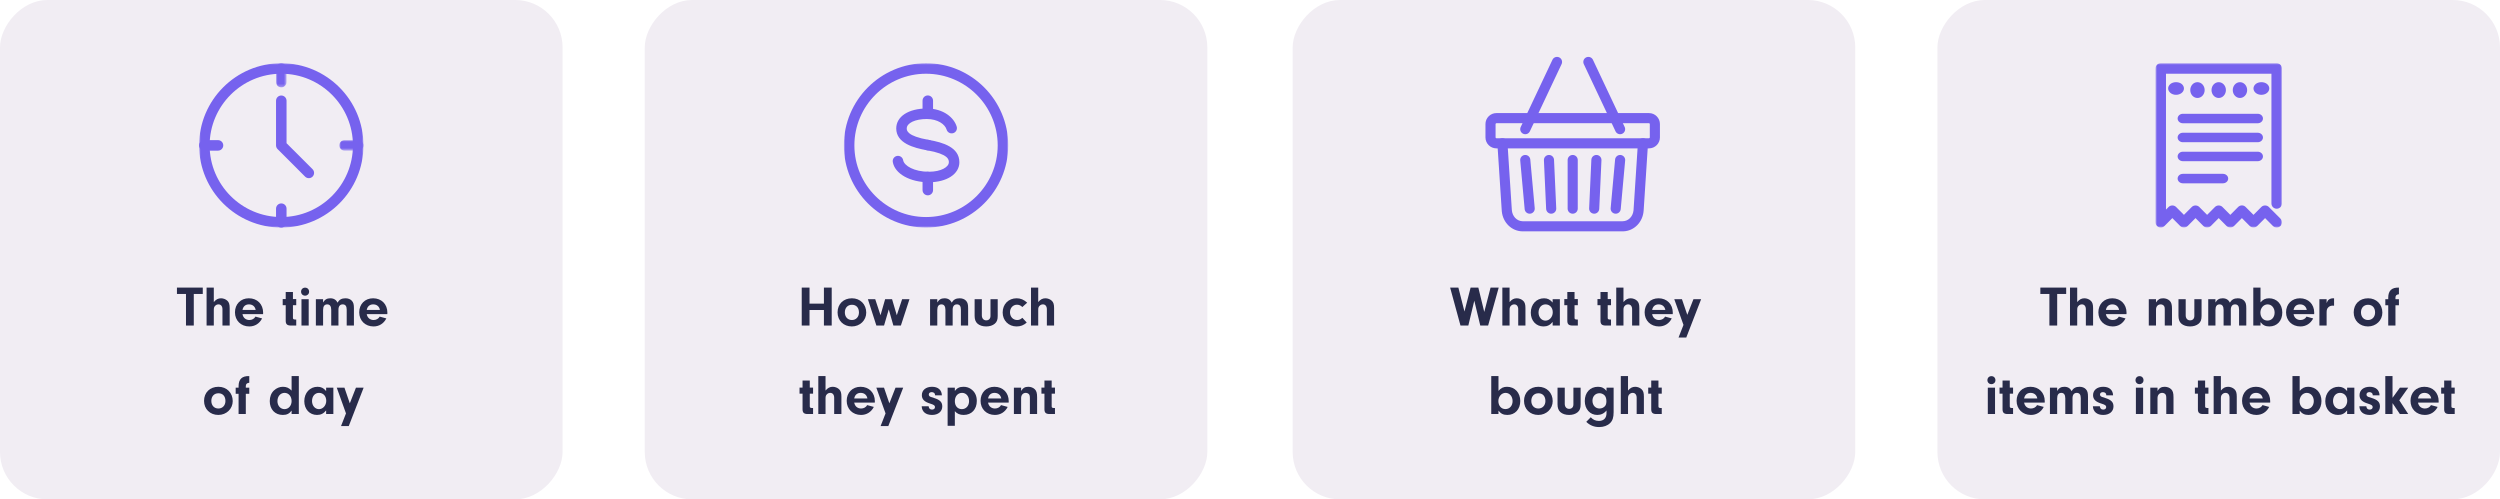 <?xml version="1.0" encoding="UTF-8"?>
<svg width="791px" height="158px" viewBox="0 0 791 158" version="1.1" xmlns="http://www.w3.org/2000/svg" xmlns:xlink="http://www.w3.org/1999/xlink">
    <title>Group 7</title>
    <defs>
        <polygon id="path-1" points="0 0 52 0 52 52 0 52"></polygon>
        <polygon id="path-3" points="0 0 7.64 0 7.64 3.327 0 3.327"></polygon>
        <polygon id="path-5" points="0 0 3.328 0 3.328 7.638 0 7.638"></polygon>
        <polygon id="path-7" points="0 0 52 0 52 52 0 52"></polygon>
        <polygon id="path-9" points="0 0 40 0 40 52 0 52"></polygon>
    </defs>
    <g id="Case-Studies-&amp;-Pillar" stroke="none" stroke-width="1" fill="none" fill-rule="evenodd">
        <g id="EBO-The-4-step-marketers-guide-to-retail-data-analytics" transform="translate(-404, -2342)">
            <g id="Group-7" transform="translate(404, 2342)">
                <rect id="Rectangle-Copy-34" fill="#F1EDF3" transform="translate(89, 79) scale(1, -1) translate(-89, -79) " x="0" y="0" width="178" height="158" rx="15"></rect>
                <g id="time-of-transaction-icon-copy" transform="translate(63, 20)">
                    <g id="Group-3">
                        <mask id="mask-2" fill="white">
                            <use xlink:href="#path-1"></use>
                        </mask>
                        <g id="Clip-2"></g>
                        <path d="M26,3.327 C13.498,3.327 3.328,13.498 3.328,26 C3.328,38.501 13.498,48.673 26,48.673 C38.502,48.673 48.672,38.501 48.672,26 C48.672,13.498 38.502,3.327 26,3.327 M26,52 C11.663,52 0,40.337 0,26 C0,11.663 11.663,0 26,0 C40.337,0 52,11.663 52,26 C52,40.337 40.337,52 26,52" id="Fill-1" fill="#7662EE" mask="url(#mask-2)"></path>
                    </g>
                    <path d="M34.712,36.374 C34.285,36.374 33.86,36.212 33.535,35.887 L24.825,27.177 C24.513,26.864 24.337,26.441 24.337,26 L24.336,11.883 C24.336,10.964 25.082,10.219 26,10.219 C26.919,10.219 27.664,10.964 27.664,11.883 L27.665,25.311 L35.888,33.534 C36.538,34.184 36.538,35.237 35.888,35.887 C35.563,36.212 35.138,36.374 34.712,36.374" id="Fill-4" fill="#7662EE"></path>
                    <g id="Group-8" transform="translate(44.36, 24.337)">
                        <mask id="mask-4" fill="white">
                            <use xlink:href="#path-3"></use>
                        </mask>
                        <g id="Clip-7"></g>
                        <path d="M5.976,3.327 L1.664,3.327 C0.745,3.327 0,2.582 0,1.663 C0,0.745 0.745,0 1.664,0 L5.976,0 C6.895,0 7.64,0.745 7.64,1.663 C7.64,2.582 6.895,3.327 5.976,3.327" id="Fill-6" fill="#7662EE" mask="url(#mask-4)"></path>
                    </g>
                    <path d="M5.976,27.663 L1.664,27.663 C0.745,27.663 0,26.919 0,26 C0,25.081 0.745,24.337 1.664,24.337 L5.976,24.337 C6.895,24.337 7.64,25.081 7.64,26 C7.64,26.919 6.895,27.663 5.976,27.663" id="Fill-9" fill="#7662EE"></path>
                    <path d="M26,52 C25.081,52 24.336,51.255 24.336,50.336 L24.336,46.025 C24.336,45.106 25.081,44.361 26,44.361 C26.919,44.361 27.664,45.106 27.664,46.025 L27.664,50.336 C27.664,51.255 26.919,52 26,52" id="Fill-11" fill="#7662EE"></path>
                    <g id="Group-15" transform="translate(24.336, 0)">
                        <mask id="mask-6" fill="white">
                            <use xlink:href="#path-5"></use>
                        </mask>
                        <g id="Clip-14"></g>
                        <path d="M1.664,7.638 C0.745,7.638 0,6.894 0,5.974 L0,1.663 C0,0.745 0.745,-0.001 1.664,-0.001 C2.583,-0.001 3.328,0.745 3.328,1.663 L3.328,5.974 C3.328,6.894 2.583,7.638 1.664,7.638" id="Fill-13" fill="#7662EE" mask="url(#mask-6)"></path>
                    </g>
                </g>
                <rect id="Rectangle-Copy-38" fill="#F1EDF3" transform="translate(293, 79) scale(1, -1) translate(-293, -79) " x="204" y="0" width="178" height="158" rx="15"></rect>
                <rect id="Rectangle-Copy-39" fill="#F1EDF3" transform="translate(498, 79) scale(1, -1) translate(-498, -79) " x="409" y="0" width="178" height="158" rx="15"></rect>
                <rect id="Rectangle-Copy-40" fill="#F1EDF3" transform="translate(702, 79) scale(1, -1) translate(-702, -79) " x="613" y="0" width="178" height="158" rx="15"></rect>
                <g id="The-time-of-day-Copy" transform="translate(55.984, 90.994)" fill="#282B4A" fill-rule="nonzero">
                    <polygon id="Path" points="5.328 2.016 8.172 2.016 8.172 4.54747351e-13 0 4.54747351e-13 0 2.016 2.862 2.016 2.862 12.006 5.328 12.006"></polygon>
                    <path d="M11.664,4.54747351e-13 L9.378,4.54747351e-13 L9.378,12.006 L11.664,12.006 L11.664,7.038 C11.664,6.39 11.772,6.066 12.132,5.724 C12.402,5.454 12.762,5.31 13.158,5.31 C13.914,5.31 14.4,5.904 14.4,6.84 L14.4,12.006 L16.686,12.006 L16.686,6.516 C16.686,5.31 16.488,4.662 15.948,4.158 C15.462,3.69 14.67,3.384 13.95,3.384 C13.05,3.384 12.366,3.744 11.664,4.572 L11.664,4.54747351e-13 Z" id="Path"></path>
                    <path d="M27.252,8.388 L27.27,7.938 C27.27,5.256 25.416,3.384 22.752,3.384 C20.178,3.384 18.36,5.22 18.36,7.83 C18.36,10.422 20.25,12.294 22.896,12.294 C24.66,12.294 26.118,11.376 26.946,9.756 L24.84,9.18 C24.48,9.846 23.76,10.26 22.914,10.26 C21.78,10.26 20.934,9.54 20.736,8.388 L27.252,8.388 Z M20.736,7.074 C20.952,5.94 21.69,5.31 22.788,5.31 C23.922,5.31 24.714,5.976 24.912,7.074 L20.736,7.074 Z" id="Shape"></path>
                    <path d="M36.702,5.562 L37.746,5.562 L37.746,3.636 L36.702,3.636 L36.702,1.404 L34.416,1.404 L34.416,3.636 L33.462,3.636 L33.462,5.562 L34.416,5.562 L34.416,10.422 C34.398,11.52 34.812,11.97 35.928,12.006 L37.746,12.006 L37.746,10.098 L37.35,10.098 C36.846,10.062 36.702,9.954 36.702,9.558 L36.702,5.562 Z" id="Path"></path>
                    <path d="M41.688,3.672 L39.402,3.672 L39.402,12.006 L41.688,12.006 L41.688,3.672 Z M40.554,0.018 C39.816,0.018 39.276,0.558 39.276,1.296 C39.276,2.016 39.816,2.556 40.554,2.556 C41.274,2.556 41.814,2.016 41.814,1.314 C41.814,0.558 41.292,0.018 40.554,0.018 Z" id="Shape"></path>
                    <path d="M43.956,3.672 L43.956,12.006 L46.242,12.006 L46.242,7.056 C46.242,5.904 46.692,5.31 47.556,5.31 C48.384,5.31 48.816,5.904 48.816,7.056 L48.816,12.006 L51.102,12.006 L51.102,6.984 C51.102,5.922 51.588,5.31 52.434,5.31 C53.298,5.31 53.712,5.85 53.712,6.984 L53.712,12.006 L55.998,12.006 L55.998,6.552 C55.998,5.292 55.836,4.716 55.332,4.158 C54.864,3.654 54.162,3.384 53.316,3.384 C52.128,3.384 51.354,3.816 50.796,4.77 C50.4,3.87 49.608,3.384 48.528,3.384 C47.466,3.384 46.764,3.798 46.242,4.716 L46.242,3.672 L43.956,3.672 Z" id="Path"></path>
                    <path d="M66.564,8.388 L66.582,7.938 C66.582,5.256 64.728,3.384 62.064,3.384 C59.49,3.384 57.672,5.22 57.672,7.83 C57.672,10.422 59.562,12.294 62.208,12.294 C63.972,12.294 65.43,11.376 66.258,9.756 L64.152,9.18 C63.792,9.846 63.072,10.26 62.226,10.26 C61.092,10.26 60.246,9.54 60.048,8.388 L66.564,8.388 Z M60.048,7.074 C60.264,5.94 61.002,5.31 62.1,5.31 C63.234,5.31 64.026,5.976 64.224,7.074 L60.048,7.074 Z" id="Shape"></path>
                    <path d="M13.131,31.384 C10.431,31.384 8.577,33.202 8.577,35.848 C8.577,38.44 10.467,40.294 13.095,40.294 C15.651,40.294 17.649,38.368 17.649,35.92 C17.649,33.292 15.759,31.384 13.131,31.384 Z M13.131,33.436 C14.499,33.436 15.345,34.372 15.345,35.884 C15.345,37.27 14.427,38.26 13.113,38.26 C11.781,38.26 10.881,37.288 10.881,35.848 C10.881,34.39 11.781,33.436 13.131,33.436 Z" id="Shape"></path>
                    <path d="M21.789,33.598 L22.887,33.598 L22.887,31.672 L21.789,31.672 L21.789,31.204 C21.789,30.502 22.095,30.196 22.887,30.106 L22.887,28 C20.601,27.928 19.503,28.972 19.503,31.204 L19.503,31.672 L18.585,31.672 L18.585,33.598 L19.503,33.598 L19.503,40.006 L21.789,40.006 L21.789,33.598 Z" id="Path"></path>
                    <path d="M36.279,32.59 C35.469,31.744 34.659,31.384 33.525,31.384 C32.499,31.384 31.491,31.798 30.699,32.536 C29.835,33.346 29.367,34.516 29.367,35.92 C29.367,38.53 31.023,40.294 33.489,40.294 C34.767,40.294 35.559,39.898 36.279,38.908 L36.279,40.006 L38.565,40.006 L38.565,28 L36.279,28 L36.279,32.59 Z M34.065,33.31 C35.343,33.31 36.279,34.408 36.279,35.92 C36.279,37.36 35.307,38.458 34.047,38.458 C32.751,38.458 31.797,37.378 31.797,35.938 C31.797,34.408 32.751,33.31 34.065,33.31 Z" id="Shape"></path>
                    <path d="M47.205,32.734 C46.395,31.78 45.621,31.384 44.487,31.384 C42.057,31.384 40.293,33.31 40.293,35.938 C40.293,38.476 41.967,40.294 44.307,40.294 C45.531,40.294 46.431,39.844 47.205,38.854 L47.205,40.006 L49.491,40.006 L49.491,31.672 L47.205,31.672 L47.205,32.734 Z M44.955,33.31 C46.305,33.31 47.241,34.354 47.241,35.83 C47.241,37.27 46.215,38.458 44.937,38.458 C43.695,38.458 42.741,37.36 42.741,35.902 C42.741,34.372 43.659,33.31 44.955,33.31 Z" id="Shape"></path>
                    <polygon id="Path" points="54.693 36.622 53.001 31.672 50.571 31.672 53.487 39.808 51.921 43.804 54.369 43.804 59.067 31.672 56.637 31.672"></polygon>
                </g>
                <g id="How-much-they-spent-Copy-2" transform="translate(252.973, 90.994)" fill="#282B4A" fill-rule="nonzero">
                    <polygon id="Path" points="3.159 7.092 7.713 7.092 7.713 12.006 10.179 12.006 10.179 4.54747351e-13 7.713 4.54747351e-13 7.713 5.076 3.159 5.076 3.159 4.54747351e-13 0.693 4.54747351e-13 0.693 12.006 3.159 12.006"></polygon>
                    <path d="M16.587,3.384 C13.887,3.384 12.033,5.202 12.033,7.848 C12.033,10.44 13.923,12.294 16.551,12.294 C19.107,12.294 21.105,10.368 21.105,7.92 C21.105,5.292 19.215,3.384 16.587,3.384 Z M16.587,5.436 C17.955,5.436 18.801,6.372 18.801,7.884 C18.801,9.27 17.883,10.26 16.569,10.26 C15.237,10.26 14.337,9.288 14.337,7.848 C14.337,6.39 15.237,5.436 16.587,5.436 Z" id="Shape"></path>
                    <polygon id="Path" points="32.463 3.672 30.771 8.748 29.277 3.672 27.081 3.672 25.623 8.748 23.949 3.672 21.627 3.672 24.309 12.006 26.739 12.006 28.233 6.894 29.691 12.006 32.067 12.006 34.785 3.672"></polygon>
                    <path d="M41.301,3.672 L41.301,12.006 L43.587,12.006 L43.587,7.056 C43.587,5.904 44.037,5.31 44.901,5.31 C45.729,5.31 46.161,5.904 46.161,7.056 L46.161,12.006 L48.447,12.006 L48.447,6.984 C48.447,5.922 48.933,5.31 49.779,5.31 C50.643,5.31 51.057,5.85 51.057,6.984 L51.057,12.006 L53.343,12.006 L53.343,6.552 C53.343,5.292 53.181,4.716 52.677,4.158 C52.209,3.654 51.507,3.384 50.661,3.384 C49.473,3.384 48.699,3.816 48.141,4.77 C47.745,3.87 46.953,3.384 45.873,3.384 C44.811,3.384 44.109,3.798 43.587,4.716 L43.587,3.672 L41.301,3.672 Z" id="Path"></path>
                    <path d="M60.417,3.672 L60.417,8.946 C60.417,9.828 59.913,10.368 59.067,10.368 C58.239,10.368 57.681,9.738 57.681,8.802 L57.681,3.672 L55.395,3.672 L55.395,8.946 C55.395,10.044 55.683,10.836 56.277,11.376 C56.925,11.97 57.915,12.294 59.067,12.294 C60.165,12.294 61.101,11.988 61.767,11.43 C62.451,10.854 62.703,10.17 62.703,8.946 L62.703,3.672 L60.417,3.672 Z" id="Path"></path>
                    <path d="M70.497,9.558 C69.903,10.08 69.471,10.26 68.877,10.26 C67.545,10.26 66.591,9.234 66.591,7.812 C66.591,6.444 67.527,5.418 68.787,5.418 C69.453,5.418 69.993,5.652 70.497,6.156 L72.027,4.77 C70.965,3.816 69.939,3.384 68.697,3.384 C66.105,3.384 64.269,5.256 64.269,7.884 C64.269,10.422 66.141,12.294 68.679,12.294 C69.939,12.294 70.929,11.916 71.883,11.052 L70.497,9.558 Z" id="Path"></path>
                    <path d="M75.519,4.54747351e-13 L73.233,4.54747351e-13 L73.233,12.006 L75.519,12.006 L75.519,7.038 C75.519,6.39 75.627,6.066 75.987,5.724 C76.257,5.454 76.617,5.31 77.013,5.31 C77.769,5.31 78.255,5.904 78.255,6.84 L78.255,12.006 L80.541,12.006 L80.541,6.516 C80.541,5.31 80.343,4.662 79.803,4.158 C79.317,3.69 78.525,3.384 77.805,3.384 C76.905,3.384 76.221,3.744 75.519,4.572 L75.519,4.54747351e-13 Z" id="Path"></path>
                    <path d="M3.24,33.562 L4.284,33.562 L4.284,31.636 L3.24,31.636 L3.24,29.404 L0.954,29.404 L0.954,31.636 L0,31.636 L0,33.562 L0.954,33.562 L0.954,38.422 C0.936,39.52 1.35,39.97 2.466,40.006 L4.284,40.006 L4.284,38.098 L3.888,38.098 C3.384,38.062 3.24,37.954 3.24,37.558 L3.24,33.562 Z" id="Path"></path>
                    <path d="M8.226,28 L5.94,28 L5.94,40.006 L8.226,40.006 L8.226,35.038 C8.226,34.39 8.334,34.066 8.694,33.724 C8.964,33.454 9.324,33.31 9.72,33.31 C10.476,33.31 10.962,33.904 10.962,34.84 L10.962,40.006 L13.248,40.006 L13.248,34.516 C13.248,33.31 13.05,32.662 12.51,32.158 C12.024,31.69 11.232,31.384 10.512,31.384 C9.612,31.384 8.928,31.744 8.226,32.572 L8.226,28 Z" id="Path"></path>
                    <path d="M23.814,36.388 L23.832,35.938 C23.832,33.256 21.978,31.384 19.314,31.384 C16.74,31.384 14.922,33.22 14.922,35.83 C14.922,38.422 16.812,40.294 19.458,40.294 C21.222,40.294 22.68,39.376 23.508,37.756 L21.402,37.18 C21.042,37.846 20.322,38.26 19.476,38.26 C18.342,38.26 17.496,37.54 17.298,36.388 L23.814,36.388 Z M17.298,35.074 C17.514,33.94 18.252,33.31 19.35,33.31 C20.484,33.31 21.276,33.976 21.474,35.074 L17.298,35.074 Z" id="Shape"></path>
                    <polygon id="Path" points="28.422 36.622 26.73 31.672 24.3 31.672 27.216 39.808 25.65 43.804 28.098 43.804 32.796 31.672 30.366 31.672"></polygon>
                    <path d="M45.036,34.084 C44.982,32.392 43.83,31.384 41.922,31.384 C39.978,31.384 38.7,32.446 38.7,34.03 C38.7,35.344 39.51,36.154 41.31,36.694 C42.534,37.072 42.858,37.306 42.858,37.81 C42.858,38.278 42.48,38.602 41.94,38.602 C41.274,38.602 40.95,38.278 40.842,37.558 L38.646,37.558 C38.736,39.286 39.942,40.294 41.922,40.294 C43.866,40.294 45.162,39.214 45.162,37.594 C45.162,36.244 44.424,35.506 42.552,34.93 C41.4,34.57 41.382,34.57 41.13,34.372 C40.986,34.264 40.896,34.048 40.896,33.832 C40.896,33.382 41.256,33.076 41.814,33.076 C42.426,33.076 42.876,33.436 42.876,33.94 L42.876,34.084 L45.036,34.084 Z" id="Path"></path>
                    <path d="M46.854,31.672 L46.854,43.732 L49.14,43.732 L49.14,39.106 C49.842,39.916 50.724,40.294 51.93,40.294 C54.432,40.294 56.088,38.53 56.088,35.866 C56.088,34.192 55.458,32.932 54.198,32.068 C53.496,31.6 52.758,31.384 51.876,31.384 C50.634,31.384 49.824,31.78 49.14,32.698 L49.14,31.672 L46.854,31.672 Z M51.426,33.31 C52.722,33.31 53.64,34.39 53.64,35.92 C53.64,37.396 52.686,38.458 51.354,38.458 C50.022,38.458 49.14,37.45 49.14,35.938 C49.14,34.39 50.076,33.31 51.426,33.31 Z" id="Shape"></path>
                    <path d="M66.168,36.388 L66.186,35.938 C66.186,33.256 64.332,31.384 61.668,31.384 C59.094,31.384 57.276,33.22 57.276,35.83 C57.276,38.422 59.166,40.294 61.812,40.294 C63.576,40.294 65.034,39.376 65.862,37.756 L63.756,37.18 C63.396,37.846 62.676,38.26 61.83,38.26 C60.696,38.26 59.85,37.54 59.652,36.388 L66.168,36.388 Z M59.652,35.074 C59.868,33.94 60.606,33.31 61.704,33.31 C62.838,33.31 63.63,33.976 63.828,35.074 L59.652,35.074 Z" id="Shape"></path>
                    <path d="M67.824,31.672 L67.824,40.006 L70.11,40.006 L70.11,34.948 C70.11,33.976 70.704,33.31 71.586,33.31 C72.036,33.31 72.468,33.526 72.684,33.868 C72.828,34.102 72.882,34.372 72.882,34.84 L72.882,40.006 L75.168,40.006 L75.168,34.732 C75.168,33.364 74.97,32.698 74.43,32.158 C73.926,31.672 73.17,31.384 72.378,31.384 C71.334,31.384 70.722,31.744 70.11,32.698 L70.11,31.672 L67.824,31.672 Z" id="Path"></path>
                    <path d="M79.776,33.562 L80.82,33.562 L80.82,31.636 L79.776,31.636 L79.776,29.404 L77.49,29.404 L77.49,31.636 L76.536,31.636 L76.536,33.562 L77.49,33.562 L77.49,38.422 C77.472,39.52 77.886,39.97 79.002,40.006 L80.82,40.006 L80.82,38.098 L80.424,38.098 C79.92,38.062 79.776,37.954 79.776,37.558 L79.776,33.562 Z" id="Path"></path>
                </g>
                <g id="What-they-bought-Copy" transform="translate(458.819, 90.994)" fill="#282B4A" fill-rule="nonzero">
                    <polygon id="Path" points="10.8 7.704 8.928 0 6.48 0 4.536 7.578 2.61 0 0 0 3.276 12.006 5.76 12.006 7.65 4.14 9.54 12.006 12.024 12.006 15.372 0 12.798 0"></polygon>
                    <path d="M18.81,0 L16.524,0 L16.524,12.006 L18.81,12.006 L18.81,7.038 C18.81,6.39 18.918,6.066 19.278,5.724 C19.548,5.454 19.908,5.31 20.304,5.31 C21.06,5.31 21.546,5.904 21.546,6.84 L21.546,12.006 L23.832,12.006 L23.832,6.516 C23.832,5.31 23.634,4.662 23.094,4.158 C22.608,3.69 21.816,3.384 21.096,3.384 C20.196,3.384 19.512,3.744 18.81,4.572 L18.81,0 Z" id="Path"></path>
                    <path d="M32.436,4.734 C31.626,3.78 30.852,3.384 29.718,3.384 C27.288,3.384 25.524,5.31 25.524,7.938 C25.524,10.476 27.198,12.294 29.538,12.294 C30.762,12.294 31.662,11.844 32.436,10.854 L32.436,12.006 L34.722,12.006 L34.722,3.672 L32.436,3.672 L32.436,4.734 Z M30.186,5.31 C31.536,5.31 32.472,6.354 32.472,7.83 C32.472,9.27 31.446,10.458 30.168,10.458 C28.926,10.458 27.972,9.36 27.972,7.902 C27.972,6.372 28.89,5.31 30.186,5.31 Z" id="Shape"></path>
                    <path d="M39.366,5.562 L40.41,5.562 L40.41,3.636 L39.366,3.636 L39.366,1.404 L37.08,1.404 L37.08,3.636 L36.126,3.636 L36.126,5.562 L37.08,5.562 L37.08,10.422 C37.062,11.52 37.476,11.97 38.592,12.006 L40.41,12.006 L40.41,10.098 L40.014,10.098 C39.51,10.062 39.366,9.954 39.366,9.558 L39.366,5.562 Z" id="Path"></path>
                    <path d="M49.86,5.562 L50.904,5.562 L50.904,3.636 L49.86,3.636 L49.86,1.404 L47.574,1.404 L47.574,3.636 L46.62,3.636 L46.62,5.562 L47.574,5.562 L47.574,10.422 C47.556,11.52 47.97,11.97 49.086,12.006 L50.904,12.006 L50.904,10.098 L50.508,10.098 C50.004,10.062 49.86,9.954 49.86,9.558 L49.86,5.562 Z" id="Path"></path>
                    <path d="M54.846,0 L52.56,0 L52.56,12.006 L54.846,12.006 L54.846,7.038 C54.846,6.39 54.954,6.066 55.314,5.724 C55.584,5.454 55.944,5.31 56.34,5.31 C57.096,5.31 57.582,5.904 57.582,6.84 L57.582,12.006 L59.868,12.006 L59.868,6.516 C59.868,5.31 59.67,4.662 59.13,4.158 C58.644,3.69 57.852,3.384 57.132,3.384 C56.232,3.384 55.548,3.744 54.846,4.572 L54.846,0 Z" id="Path"></path>
                    <path d="M70.434,8.388 L70.452,7.938 C70.452,5.256 68.598,3.384 65.934,3.384 C63.36,3.384 61.542,5.22 61.542,7.83 C61.542,10.422 63.432,12.294 66.078,12.294 C67.842,12.294 69.3,11.376 70.128,9.756 L68.022,9.18 C67.662,9.846 66.942,10.26 66.096,10.26 C64.962,10.26 64.116,9.54 63.918,8.388 L70.434,8.388 Z M63.918,7.074 C64.134,5.94 64.872,5.31 65.97,5.31 C67.104,5.31 67.896,5.976 68.094,7.074 L63.918,7.074 Z" id="Shape"></path>
                    <polygon id="Path" points="75.042 8.622 73.35 3.672 70.92 3.672 73.836 11.808 72.27 15.804 74.718 15.804 79.416 3.672 76.986 3.672"></polygon>
                    <path d="M15.3,38.926 C16.038,39.898 16.848,40.294 18.108,40.294 C20.538,40.294 22.194,38.494 22.194,35.884 C22.194,33.256 20.448,31.384 18,31.384 C16.866,31.384 16.092,31.762 15.3,32.68 L15.3,28 L13.014,28 L13.014,40.006 L15.3,40.006 L15.3,38.926 Z M17.55,33.31 C18.81,33.31 19.764,34.426 19.764,35.902 C19.764,37.396 18.828,38.44 17.496,38.44 C16.182,38.44 15.264,37.396 15.264,35.902 C15.264,34.462 16.272,33.31 17.55,33.31 Z" id="Shape"></path>
                    <path d="M27.936,31.384 C25.236,31.384 23.382,33.202 23.382,35.848 C23.382,38.44 25.272,40.294 27.9,40.294 C30.456,40.294 32.454,38.368 32.454,35.92 C32.454,33.292 30.564,31.384 27.936,31.384 Z M27.936,33.436 C29.304,33.436 30.15,34.372 30.15,35.884 C30.15,37.27 29.232,38.26 27.918,38.26 C26.586,38.26 25.686,37.288 25.686,35.848 C25.686,34.39 26.586,33.436 27.936,33.436 Z" id="Shape"></path>
                    <path d="M39.006,31.672 L39.006,36.946 C39.006,37.828 38.502,38.368 37.656,38.368 C36.828,38.368 36.27,37.738 36.27,36.802 L36.27,31.672 L33.984,31.672 L33.984,36.946 C33.984,38.044 34.272,38.836 34.866,39.376 C35.514,39.97 36.504,40.294 37.656,40.294 C38.754,40.294 39.69,39.988 40.356,39.43 C41.04,38.854 41.292,38.17 41.292,36.946 L41.292,31.672 L39.006,31.672 Z" id="Path"></path>
                    <path d="M49.482,32.698 C48.762,31.78 47.952,31.384 46.782,31.384 C44.28,31.384 42.606,33.202 42.606,35.902 C42.606,38.44 44.262,40.294 46.548,40.294 C47.754,40.294 48.726,39.826 49.482,38.872 L49.482,39.718 C49.482,41.284 48.6,42.184 47.07,42.184 C46.026,42.184 45.234,41.824 44.496,41.032 L43.074,42.472 C44.208,43.588 45.54,44.128 47.16,44.128 C48.582,44.128 49.806,43.678 50.616,42.868 C51.408,42.094 51.732,41.104 51.732,39.394 L51.732,31.672 L49.482,31.672 L49.482,32.698 Z M47.268,33.418 C47.844,33.418 48.42,33.67 48.834,34.066 C49.248,34.498 49.446,35.11 49.446,36.01 C49.446,36.64 49.284,37.162 49.014,37.486 C48.6,37.972 47.952,38.26 47.286,38.26 C45.972,38.26 45.036,37.234 45.036,35.794 C45.036,34.408 45.954,33.418 47.268,33.418 Z" id="Shape"></path>
                    <path d="M56.286,28 L54,28 L54,40.006 L56.286,40.006 L56.286,35.038 C56.286,34.39 56.394,34.066 56.754,33.724 C57.024,33.454 57.384,33.31 57.78,33.31 C58.536,33.31 59.022,33.904 59.022,34.84 L59.022,40.006 L61.308,40.006 L61.308,34.516 C61.308,33.31 61.11,32.662 60.57,32.158 C60.084,31.69 59.292,31.384 58.572,31.384 C57.672,31.384 56.988,31.744 56.286,32.572 L56.286,28 Z" id="Path"></path>
                    <path d="M65.916,33.562 L66.96,33.562 L66.96,31.636 L65.916,31.636 L65.916,29.404 L63.63,29.404 L63.63,31.636 L62.676,31.636 L62.676,33.562 L63.63,33.562 L63.63,38.422 C63.612,39.52 64.026,39.97 65.142,40.006 L66.96,40.006 L66.96,38.098 L66.564,38.098 C66.06,38.062 65.916,37.954 65.916,37.558 L65.916,33.562 Z" id="Path"></path>
                </g>
                <g id="The-number-of-items-Copy" transform="translate(628.817, 90.991)" fill="#282B4A" fill-rule="nonzero">
                    <polygon id="Path" points="22.077 2.019 24.921 2.019 24.921 0.003 16.749 0.003 16.749 2.019 19.611 2.019 19.611 12.009 22.077 12.009"></polygon>
                    <path d="M28.413,0.003 L26.127,0.003 L26.127,12.009 L28.413,12.009 L28.413,7.041 C28.413,6.393 28.521,6.069 28.881,5.727 C29.151,5.457 29.511,5.313 29.907,5.313 C30.663,5.313 31.149,5.907 31.149,6.843 L31.149,12.009 L33.435,12.009 L33.435,6.519 C33.435,5.313 33.237,4.665 32.697,4.161 C32.211,3.693 31.419,3.387 30.699,3.387 C29.799,3.387 29.115,3.747 28.413,4.575 L28.413,0.003 Z" id="Path"></path>
                    <path d="M44.001,8.391 L44.019,7.941 C44.019,5.259 42.165,3.387 39.501,3.387 C36.927,3.387 35.109,5.223 35.109,7.833 C35.109,10.425 36.999,12.297 39.645,12.297 C41.409,12.297 42.867,11.379 43.695,9.759 L41.589,9.183 C41.229,9.849 40.509,10.263 39.663,10.263 C38.529,10.263 37.683,9.543 37.485,8.391 L44.001,8.391 Z M37.485,7.077 C37.701,5.943 38.439,5.313 39.537,5.313 C40.671,5.313 41.463,5.979 41.661,7.077 L37.485,7.077 Z" id="Shape"></path>
                    <path d="M51.057,3.675 L51.057,12.009 L53.343,12.009 L53.343,6.951 C53.343,5.979 53.937,5.313 54.819,5.313 C55.269,5.313 55.701,5.529 55.917,5.871 C56.061,6.105 56.115,6.375 56.115,6.843 L56.115,12.009 L58.401,12.009 L58.401,6.735 C58.401,5.367 58.203,4.701 57.663,4.161 C57.159,3.675 56.403,3.387 55.611,3.387 C54.567,3.387 53.955,3.747 53.343,4.701 L53.343,3.675 L51.057,3.675 Z" id="Path"></path>
                    <path d="M65.475,3.675 L65.475,8.949 C65.475,9.831 64.971,10.371 64.125,10.371 C63.297,10.371 62.739,9.741 62.739,8.805 L62.739,3.675 L60.453,3.675 L60.453,8.949 C60.453,10.047 60.741,10.839 61.335,11.379 C61.983,11.973 62.973,12.297 64.125,12.297 C65.223,12.297 66.159,11.991 66.825,11.433 C67.509,10.857 67.761,10.173 67.761,8.949 L67.761,3.675 L65.475,3.675 Z" id="Path"></path>
                    <path d="M69.867,3.675 L69.867,12.009 L72.153,12.009 L72.153,7.059 C72.153,5.907 72.603,5.313 73.467,5.313 C74.295,5.313 74.727,5.907 74.727,7.059 L74.727,12.009 L77.013,12.009 L77.013,6.987 C77.013,5.925 77.499,5.313 78.345,5.313 C79.209,5.313 79.623,5.853 79.623,6.987 L79.623,12.009 L81.909,12.009 L81.909,6.555 C81.909,5.295 81.747,4.719 81.243,4.161 C80.775,3.657 80.073,3.387 79.227,3.387 C78.039,3.387 77.265,3.819 76.707,4.773 C76.311,3.873 75.519,3.387 74.439,3.387 C73.377,3.387 72.675,3.801 72.153,4.719 L72.153,3.675 L69.867,3.675 Z" id="Path"></path>
                    <path d="M86.409,10.929 C87.147,11.901 87.957,12.297 89.217,12.297 C91.647,12.297 93.303,10.497 93.303,7.887 C93.303,5.259 91.557,3.387 89.109,3.387 C87.975,3.387 87.201,3.765 86.409,4.683 L86.409,0.003 L84.123,0.003 L84.123,12.009 L86.409,12.009 L86.409,10.929 Z M88.659,5.313 C89.919,5.313 90.873,6.429 90.873,7.905 C90.873,9.399 89.937,10.443 88.605,10.443 C87.291,10.443 86.373,9.399 86.373,7.905 C86.373,6.465 87.381,5.313 88.659,5.313 Z" id="Shape"></path>
                    <path d="M103.383,8.391 L103.401,7.941 C103.401,5.259 101.547,3.387 98.883,3.387 C96.309,3.387 94.491,5.223 94.491,7.833 C94.491,10.425 96.381,12.297 99.027,12.297 C100.791,12.297 102.249,11.379 103.077,9.759 L100.971,9.183 C100.611,9.849 99.891,10.263 99.045,10.263 C97.911,10.263 97.065,9.543 96.867,8.391 L103.383,8.391 Z M96.867,7.077 C97.083,5.943 97.821,5.313 98.919,5.313 C100.053,5.313 100.845,5.979 101.043,7.077 L96.867,7.077 Z" id="Shape"></path>
                    <path d="M105.039,3.675 L105.039,12.009 L107.325,12.009 L107.325,7.995 C107.325,7.203 107.397,6.843 107.667,6.465 C107.991,5.997 108.567,5.709 109.197,5.709 C109.323,5.709 109.503,5.727 109.683,5.745 L109.683,3.405 C109.557,3.387 109.467,3.387 109.413,3.387 C108.909,3.387 108.423,3.531 108.063,3.783 C107.721,4.035 107.559,4.287 107.325,4.899 L107.325,3.675 L105.039,3.675 Z" id="Path"></path>
                    <path d="M120.447,3.387 C117.747,3.387 115.893,5.205 115.893,7.851 C115.893,10.443 117.783,12.297 120.411,12.297 C122.967,12.297 124.965,10.371 124.965,7.923 C124.965,5.295 123.075,3.387 120.447,3.387 Z M120.447,5.439 C121.815,5.439 122.661,6.375 122.661,7.887 C122.661,9.273 121.743,10.263 120.429,10.263 C119.097,10.263 118.197,9.291 118.197,7.851 C118.197,6.393 119.097,5.439 120.447,5.439 Z" id="Shape"></path>
                    <path d="M129.105,5.601 L130.203,5.601 L130.203,3.675 L129.105,3.675 L129.105,3.207 C129.105,2.505 129.411,2.199 130.203,2.109 L130.203,0.003 C127.917,-0.069 126.819,0.975 126.819,3.207 L126.819,3.675 L125.901,3.675 L125.901,5.601 L126.819,5.601 L126.819,12.009 L129.105,12.009 L129.105,5.601 Z" id="Path"></path>
                    <path d="M2.412,31.675 L0.126,31.675 L0.126,40.009 L2.412,40.009 L2.412,31.675 Z M1.278,28.021 C0.54,28.021 0,28.561 0,29.299 C0,30.019 0.54,30.559 1.278,30.559 C1.998,30.559 2.538,30.019 2.538,29.317 C2.538,28.561 2.016,28.021 1.278,28.021 Z" id="Shape"></path>
                    <path d="M7.074,33.565 L8.118,33.565 L8.118,31.639 L7.074,31.639 L7.074,29.407 L4.788,29.407 L4.788,31.639 L3.834,31.639 L3.834,33.565 L4.788,33.565 L4.788,38.425 C4.77,39.523 5.184,39.973 6.3,40.009 L8.118,40.009 L8.118,38.101 L7.722,38.101 C7.218,38.065 7.074,37.957 7.074,37.561 L7.074,33.565 Z" id="Path"></path>
                    <path d="M18.126,36.391 L18.144,35.941 C18.144,33.259 16.29,31.387 13.626,31.387 C11.052,31.387 9.234,33.223 9.234,35.833 C9.234,38.425 11.124,40.297 13.77,40.297 C15.534,40.297 16.992,39.379 17.82,37.759 L15.714,37.183 C15.354,37.849 14.634,38.263 13.788,38.263 C12.654,38.263 11.808,37.543 11.61,36.391 L18.126,36.391 Z M11.61,35.077 C11.826,33.943 12.564,33.313 13.662,33.313 C14.796,33.313 15.588,33.979 15.786,35.077 L11.61,35.077 Z" id="Shape"></path>
                    <path d="M19.782,31.675 L19.782,40.009 L22.068,40.009 L22.068,35.059 C22.068,33.907 22.518,33.313 23.382,33.313 C24.21,33.313 24.642,33.907 24.642,35.059 L24.642,40.009 L26.928,40.009 L26.928,34.987 C26.928,33.925 27.414,33.313 28.26,33.313 C29.124,33.313 29.538,33.853 29.538,34.987 L29.538,40.009 L31.824,40.009 L31.824,34.555 C31.824,33.295 31.662,32.719 31.158,32.161 C30.69,31.657 29.988,31.387 29.142,31.387 C27.954,31.387 27.18,31.819 26.622,32.773 C26.226,31.873 25.434,31.387 24.354,31.387 C23.292,31.387 22.59,31.801 22.068,32.719 L22.068,31.675 L19.782,31.675 Z" id="Path"></path>
                    <path d="M39.762,34.087 C39.708,32.395 38.556,31.387 36.648,31.387 C34.704,31.387 33.426,32.449 33.426,34.033 C33.426,35.347 34.236,36.157 36.036,36.697 C37.26,37.075 37.584,37.309 37.584,37.813 C37.584,38.281 37.206,38.605 36.666,38.605 C36,38.605 35.676,38.281 35.568,37.561 L33.372,37.561 C33.462,39.289 34.668,40.297 36.648,40.297 C38.592,40.297 39.888,39.217 39.888,37.597 C39.888,36.247 39.15,35.509 37.278,34.933 C36.126,34.573 36.108,34.573 35.856,34.375 C35.712,34.267 35.622,34.051 35.622,33.835 C35.622,33.385 35.982,33.079 36.54,33.079 C37.152,33.079 37.602,33.439 37.602,33.943 L37.602,34.087 L39.762,34.087 Z" id="Path"></path>
                    <path d="M49.266,31.675 L46.98,31.675 L46.98,40.009 L49.266,40.009 L49.266,31.675 Z M48.132,28.021 C47.394,28.021 46.854,28.561 46.854,29.299 C46.854,30.019 47.394,30.559 48.132,30.559 C48.852,30.559 49.392,30.019 49.392,29.317 C49.392,28.561 48.87,28.021 48.132,28.021 Z" id="Shape"></path>
                    <path d="M51.534,31.675 L51.534,40.009 L53.82,40.009 L53.82,34.951 C53.82,33.979 54.414,33.313 55.296,33.313 C55.746,33.313 56.178,33.529 56.394,33.871 C56.538,34.105 56.592,34.375 56.592,34.843 L56.592,40.009 L58.878,40.009 L58.878,34.735 C58.878,33.367 58.68,32.701 58.14,32.161 C57.636,31.675 56.88,31.387 56.088,31.387 C55.044,31.387 54.432,31.747 53.82,32.701 L53.82,31.675 L51.534,31.675 Z" id="Path"></path>
                    <path d="M68.886,33.565 L69.93,33.565 L69.93,31.639 L68.886,31.639 L68.886,29.407 L66.6,29.407 L66.6,31.639 L65.646,31.639 L65.646,33.565 L66.6,33.565 L66.6,38.425 C66.582,39.523 66.996,39.973 68.112,40.009 L69.93,40.009 L69.93,38.101 L69.534,38.101 C69.03,38.065 68.886,37.957 68.886,37.561 L68.886,33.565 Z" id="Path"></path>
                    <path d="M73.872,28.003 L71.586,28.003 L71.586,40.009 L73.872,40.009 L73.872,35.041 C73.872,34.393 73.98,34.069 74.34,33.727 C74.61,33.457 74.97,33.313 75.366,33.313 C76.122,33.313 76.608,33.907 76.608,34.843 L76.608,40.009 L78.894,40.009 L78.894,34.519 C78.894,33.313 78.696,32.665 78.156,32.161 C77.67,31.693 76.878,31.387 76.158,31.387 C75.258,31.387 74.574,31.747 73.872,32.575 L73.872,28.003 Z" id="Path"></path>
                    <path d="M89.46,36.391 L89.478,35.941 C89.478,33.259 87.624,31.387 84.96,31.387 C82.386,31.387 80.568,33.223 80.568,35.833 C80.568,38.425 82.458,40.297 85.104,40.297 C86.868,40.297 88.326,39.379 89.154,37.759 L87.048,37.183 C86.688,37.849 85.968,38.263 85.122,38.263 C83.988,38.263 83.142,37.543 82.944,36.391 L89.46,36.391 Z M82.944,35.077 C83.16,33.943 83.898,33.313 84.996,33.313 C86.13,33.313 86.922,33.979 87.12,35.077 L82.944,35.077 Z" id="Shape"></path>
                    <path d="M98.802,38.929 C99.54,39.901 100.35,40.297 101.61,40.297 C104.04,40.297 105.696,38.497 105.696,35.887 C105.696,33.259 103.95,31.387 101.502,31.387 C100.368,31.387 99.594,31.765 98.802,32.683 L98.802,28.003 L96.516,28.003 L96.516,40.009 L98.802,40.009 L98.802,38.929 Z M101.052,33.313 C102.312,33.313 103.266,34.429 103.266,35.905 C103.266,37.399 102.33,38.443 100.998,38.443 C99.684,38.443 98.766,37.399 98.766,35.905 C98.766,34.465 99.774,33.313 101.052,33.313 Z" id="Shape"></path>
                    <path d="M113.814,32.737 C113.004,31.783 112.23,31.387 111.096,31.387 C108.666,31.387 106.902,33.313 106.902,35.941 C106.902,38.479 108.576,40.297 110.916,40.297 C112.14,40.297 113.04,39.847 113.814,38.857 L113.814,40.009 L116.1,40.009 L116.1,31.675 L113.814,31.675 L113.814,32.737 Z M111.564,33.313 C112.914,33.313 113.85,34.357 113.85,35.833 C113.85,37.273 112.824,38.461 111.546,38.461 C110.304,38.461 109.35,37.363 109.35,35.905 C109.35,34.375 110.268,33.313 111.564,33.313 Z" id="Shape"></path>
                    <path d="M124.074,34.087 C124.02,32.395 122.868,31.387 120.96,31.387 C119.016,31.387 117.738,32.449 117.738,34.033 C117.738,35.347 118.548,36.157 120.348,36.697 C121.572,37.075 121.896,37.309 121.896,37.813 C121.896,38.281 121.518,38.605 120.978,38.605 C120.312,38.605 119.988,38.281 119.88,37.561 L117.684,37.561 C117.774,39.289 118.98,40.297 120.96,40.297 C122.904,40.297 124.2,39.217 124.2,37.597 C124.2,36.247 123.462,35.509 121.59,34.933 C120.438,34.573 120.42,34.573 120.168,34.375 C120.024,34.267 119.934,34.051 119.934,33.835 C119.934,33.385 120.294,33.079 120.852,33.079 C121.464,33.079 121.914,33.439 121.914,33.943 L121.914,34.087 L124.074,34.087 Z" id="Path"></path>
                    <polygon id="Path" points="128.178 36.553 130.5 40.009 133.146 40.009 130.32 35.671 133.146 31.675 130.5 31.675 128.178 34.879 128.178 28.003 125.892 28.003 125.892 40.009 128.178 40.009"></polygon>
                    <path d="M142.758,36.391 L142.776,35.941 C142.776,33.259 140.922,31.387 138.258,31.387 C135.684,31.387 133.866,33.223 133.866,35.833 C133.866,38.425 135.756,40.297 138.402,40.297 C140.166,40.297 141.624,39.379 142.452,37.759 L140.346,37.183 C139.986,37.849 139.266,38.263 138.42,38.263 C137.286,38.263 136.44,37.543 136.242,36.391 L142.758,36.391 Z M136.242,35.077 C136.458,33.943 137.196,33.313 138.294,33.313 C139.428,33.313 140.22,33.979 140.418,35.077 L136.242,35.077 Z" id="Shape"></path>
                    <path d="M146.808,33.565 L147.852,33.565 L147.852,31.639 L146.808,31.639 L146.808,29.407 L144.522,29.407 L144.522,31.639 L143.568,31.639 L143.568,33.565 L144.522,33.565 L144.522,38.425 C144.504,39.523 144.918,39.973 146.034,40.009 L147.852,40.009 L147.852,38.101 L147.456,38.101 C146.952,38.065 146.808,37.957 146.808,37.561 L146.808,33.565 Z" id="Path"></path>
                </g>
                <g id="types-of-purchase-icon-copy-2" transform="translate(267, 20)">
                    <g id="Group-3">
                        <mask id="mask-8" fill="white">
                            <use xlink:href="#path-7"></use>
                        </mask>
                        <g id="Clip-2"></g>
                        <path d="M26,3.328 C13.498,3.328 3.328,13.499 3.328,26 C3.328,38.502 13.498,48.673 26,48.673 C38.502,48.673 48.672,38.502 48.672,26 C48.672,13.499 38.502,3.328 26,3.328 M26,52 C11.663,52 0,40.337 0,26 C0,11.664 11.663,0 26,0 C40.337,0 52,11.664 52,26 C52,40.337 40.337,52 26,52" id="Fill-1" fill="#7662EE" mask="url(#mask-8)"></path>
                    </g>
                    <path d="M26.557,27.566 C26.462,27.566 26.365,27.558 26.268,27.541 C22.104,26.809 16.568,25.297 16.568,20.641 C16.568,16.864 20.457,14.327 26.245,14.327 C31.59,14.327 34.895,17.306 35.703,20.074 C35.961,20.955 35.455,21.879 34.573,22.137 C33.69,22.393 32.767,21.889 32.509,21.007 C32.022,19.341 29.715,17.655 26.245,17.655 C22.566,17.655 19.895,18.911 19.895,20.641 C19.895,21.235 19.895,23.042 26.843,24.262 C27.749,24.422 28.354,25.284 28.194,26.189 C28.053,26.998 27.35,27.566 26.557,27.566" id="Fill-4" fill="#7662EE"></path>
                    <path d="M26.867,37.666 C20.907,37.666 16.117,34.971 15.478,31.258 C15.322,30.352 15.93,29.491 16.836,29.335 C17.743,29.179 18.602,29.788 18.758,30.694 C19.06,32.446 22.246,34.339 26.867,34.339 C30.842,34.339 33.217,32.81 33.217,31.333 C33.217,30.565 33.217,28.765 26.267,27.541 C25.362,27.381 24.757,26.518 24.917,25.613 C25.076,24.709 25.935,24.102 26.845,24.263 C31.361,25.058 36.546,26.581 36.546,31.333 C36.546,35.061 32.565,37.666 26.867,37.666" id="Fill-6" fill="#7662EE"></path>
                    <path d="M26.555,17.659 C25.636,17.659 24.892,16.913 24.892,15.995 L24.892,11.86 C24.892,10.941 25.636,10.196 26.555,10.196 C27.475,10.196 28.219,10.941 28.219,11.86 L28.219,15.995 C28.219,16.913 27.475,17.659 26.555,17.659" id="Fill-8" fill="#7662EE"></path>
                    <path d="M26.555,41.805 C25.636,41.805 24.892,41.06 24.892,40.141 L24.892,36.007 C24.892,35.087 25.636,34.343 26.555,34.343 C27.475,34.343 28.219,35.087 28.219,36.007 L28.219,40.141 C28.219,41.06 27.475,41.805 26.555,41.805" id="Fill-10" fill="#7662EE"></path>
                </g>
                <g id="basket-size-icon-copy" transform="translate(470, 18)" fill="#7662EE" fill-rule="nonzero">
                    <path d="M42.753,31.036 C43.584,31.112 44.208,31.81 44.208,32.629 L44.201,32.775 L42.799,48.162 C42.719,49.042 41.94,49.69 41.06,49.61 C40.229,49.534 39.605,48.836 39.605,48.017 L39.612,47.871 L41.014,32.484 C41.09,31.653 41.788,31.029 42.607,31.029 L42.753,31.036 Z" id="Stroke-1"></path>
                    <g id="Group-18">
                        <path d="M35.177,31.031 C36.059,31.071 36.742,31.819 36.702,32.702 L36.001,48.089 C35.961,48.972 35.213,49.655 34.33,49.615 C33.447,49.574 32.764,48.826 32.804,47.943 L33.505,32.556 C33.546,31.674 34.294,30.991 35.177,31.031 Z" id="Stroke-2"></path>
                        <path d="M27.6,31.029 C28.434,31.029 29.12,31.668 29.193,32.484 L29.2,32.629 L29.2,48.016 C29.2,48.9 28.484,49.616 27.6,49.616 C26.765,49.616 26.08,48.977 26.006,48.162 L26,48.016 L26,32.629 C26,31.746 26.716,31.029 27.6,31.029 Z" id="Stroke-4"></path>
                        <path d="M20.023,31.031 C20.857,30.993 21.57,31.6 21.681,32.411 L21.694,32.556 L22.395,47.944 C22.435,48.826 21.752,49.574 20.87,49.615 C19.987,49.655 19.239,48.972 19.199,48.089 L18.497,32.702 L18.497,32.556 C18.534,31.738 19.189,31.069 20.023,31.031 Z" id="Stroke-6"></path>
                        <path d="M12.447,31.036 C13.278,30.96 14.018,31.534 14.165,32.34 L14.185,32.484 L15.587,47.871 C15.668,48.751 15.019,49.53 14.139,49.61 C13.308,49.686 12.568,49.111 12.42,48.306 L12.401,48.162 L10.998,32.775 C10.918,31.895 11.567,31.116 12.447,31.036 Z" id="Stroke-8"></path>
                        <path d="M51.743,17.781 L3.457,17.781 C1.55,17.781 0,19.339 0,21.247 L0,25.48 C0,27.388 1.55,28.945 3.457,28.945 L51.743,28.945 C53.65,28.945 55.2,27.388 55.2,25.48 L55.2,21.247 C55.2,19.339 53.65,17.781 51.743,17.781 Z M3.457,20.981 L51.743,20.981 C51.879,20.981 52,21.103 52,21.247 L52,25.48 C52,25.624 51.879,25.745 51.743,25.745 L3.457,25.745 C3.321,25.745 3.2,25.624 3.2,25.48 L3.2,21.247 C3.2,21.103 3.321,20.981 3.457,20.981 Z" id="Stroke-10"></path>
                        <path d="M49.938,25.749 C50.771,25.803 51.413,26.485 51.433,27.304 L51.431,27.45 L50.05,48.618 C49.817,52.207 47.111,55.071 43.63,55.196 L43.391,55.2 L11.809,55.2 C8.292,55.2 5.515,52.418 5.17,48.862 L5.15,48.619 L3.769,27.45 C3.712,26.568 4.38,25.806 5.262,25.749 C6.095,25.695 6.82,26.288 6.947,27.096 L6.963,27.241 L8.343,48.411 C8.472,50.394 9.871,51.897 11.626,51.995 L11.809,52 L43.391,52 C45.169,52 46.624,50.561 46.839,48.614 L46.857,48.41 L48.237,27.241 C48.292,26.409 48.974,25.766 49.792,25.746 L49.938,25.749 Z" id="Stroke-12"></path>
                        <path d="M31.876,0.154 C32.631,-0.203 33.523,0.082 33.938,0.788 L34.006,0.917 L44.047,22.185 C44.424,22.984 44.082,23.938 43.283,24.315 C42.528,24.672 41.636,24.386 41.221,23.68 L41.153,23.551 L31.112,2.283 C30.735,1.484 31.077,0.531 31.876,0.154 Z" id="Stroke-14"></path>
                        <path d="M21.194,0.917 C21.571,0.118 22.525,-0.224 23.324,0.154 C24.078,0.51 24.425,1.38 24.144,2.149 L24.087,2.283 L14.047,23.551 C13.67,24.351 12.716,24.692 11.917,24.315 C11.162,23.959 10.815,23.089 11.097,22.32 L11.153,22.185 L21.194,0.917 Z" id="Stroke-16"></path>
                    </g>
                </g>
                <g id="amount-spent-icon-copy" transform="translate(682, 20)">
                    <path d="M6.5,10 C5.84,10 5.2,9.79 4.74,9.412 C4.271,9.034 4,8.517 4,7.985 C4,7.454 4.271,6.937 4.74,6.559 C5.66,5.818 7.34,5.81 8.271,6.559 C8.74,6.937 9,7.454 9,7.985 C9,8.517 8.74,9.034 8.271,9.412 C7.8,9.79 7.16,10 6.5,10" id="Fill-1" fill="#7662EE"></path>
                    <path d="M11,8.5 C11,7.12 12.011,6 13.277,6 C14.535,6 15.554,7.12 15.554,8.5 C15.554,9.881 14.535,11 13.277,11 C12.011,11 11,9.881 11,8.5 M17.723,8.5 C17.723,7.12 18.743,6 20,6 C21.257,6 22.278,7.12 22.278,8.5 C22.278,9.881 21.257,11 20,11 C18.743,11 17.723,9.881 17.723,8.5 M24.446,8.5 C24.446,7.12 25.466,6 26.723,6 C27.98,6 29,7.12 29,8.5 C29,9.881 27.98,11 26.723,11 C25.466,11 24.446,9.881 24.446,8.5" id="Fill-3" fill="#7662EE"></path>
                    <path d="M33.5,10 C32.85,10 32.2,9.791 31.73,9.412 C31.27,9.034 31,8.518 31,7.987 C31,7.456 31.27,6.94 31.73,6.561 C32.67,5.813 34.34,5.813 35.27,6.561 C35.74,6.94 36,7.456 36,7.987 C36,8.518 35.74,9.034 35.27,9.412 C34.81,9.791 34.16,10 33.5,10" id="Fill-5" fill="#7662EE"></path>
                    <g id="Group-9" transform="translate(0, 0)">
                        <mask id="mask-10" fill="white">
                            <use xlink:href="#path-9"></use>
                        </mask>
                        <g id="Clip-8"></g>
                        <path d="M1.658,52 C1.445,52 1.229,51.958 1.024,51.873 C0.404,51.616 -0,51.009 -0,50.336 L-0,1.663 C-0,0.745 0.742,0 1.658,0 L38.341,0 C39.258,0 40,0.745 40,1.663 L40,44.376 C40,45.295 39.258,46.04 38.341,46.04 C37.426,46.04 36.683,45.295 36.683,44.376 L36.683,3.327 L3.317,3.327 L3.317,46.317 L4.154,45.478 C4.777,44.855 5.877,44.855 6.501,45.478 L8.996,47.982 L11.489,45.479 C12.111,44.855 13.212,44.855 13.836,45.478 L16.331,47.982 L18.826,45.478 C19.45,44.855 20.55,44.855 21.173,45.478 L23.669,47.982 L26.164,45.478 C26.475,45.166 26.898,44.992 27.337,44.992 C27.777,44.992 28.2,45.166 28.511,45.479 L31.005,47.982 L33.5,45.479 C34.121,44.855 35.223,44.855 35.846,45.478 L39.515,49.159 C40.162,49.809 40.162,50.863 39.515,51.513 C38.865,52.163 37.816,52.163 37.168,51.513 L34.673,49.009 L32.178,51.512 C31.555,52.137 30.455,52.137 29.831,51.512 L27.337,49.009 L24.842,51.513 C24.218,52.136 23.119,52.136 22.495,51.513 L20,49.009 L17.505,51.513 C16.881,52.136 15.781,52.136 15.158,51.513 L12.663,49.009 L10.169,51.512 C9.548,52.137 8.447,52.137 7.822,51.513 L5.327,49.009 L2.832,51.513 C2.514,51.831 2.09,52 1.658,52" id="Fill-7" fill="#7662EE" mask="url(#mask-10)"></path>
                    </g>
                    <path d="M32.337,19 L8.663,19 C7.744,19 7,18.329 7,17.5 C7,16.671 7.744,16 8.663,16 L32.337,16 C33.256,16 34,16.671 34,17.5 C34,18.329 33.256,19 32.337,19" id="Fill-10" fill="#7662EE"></path>
                    <path d="M32.337,25 L8.663,25 C7.744,25 7,24.329 7,23.5 C7,22.671 7.744,22 8.663,22 L32.337,22 C33.256,22 34,22.671 34,23.5 C34,24.329 33.256,25 32.337,25" id="Fill-12" fill="#7662EE"></path>
                    <path d="M32.337,31 L8.663,31 C7.744,31 7,30.329 7,29.5 C7,28.671 7.744,28 8.663,28 L32.337,28 C33.256,28 34,28.671 34,29.5 C34,30.329 33.256,31 32.337,31" id="Fill-14" fill="#7662EE"></path>
                    <path d="M21.331,38 L8.669,38 C7.748,38 7,37.329 7,36.5 C7,35.671 7.748,35 8.669,35 L21.331,35 C22.253,35 23,35.671 23,36.5 C23,37.329 22.253,38 21.331,38" id="Fill-16" fill="#7662EE"></path>
                </g>
            </g>
        </g>
    </g>
</svg>